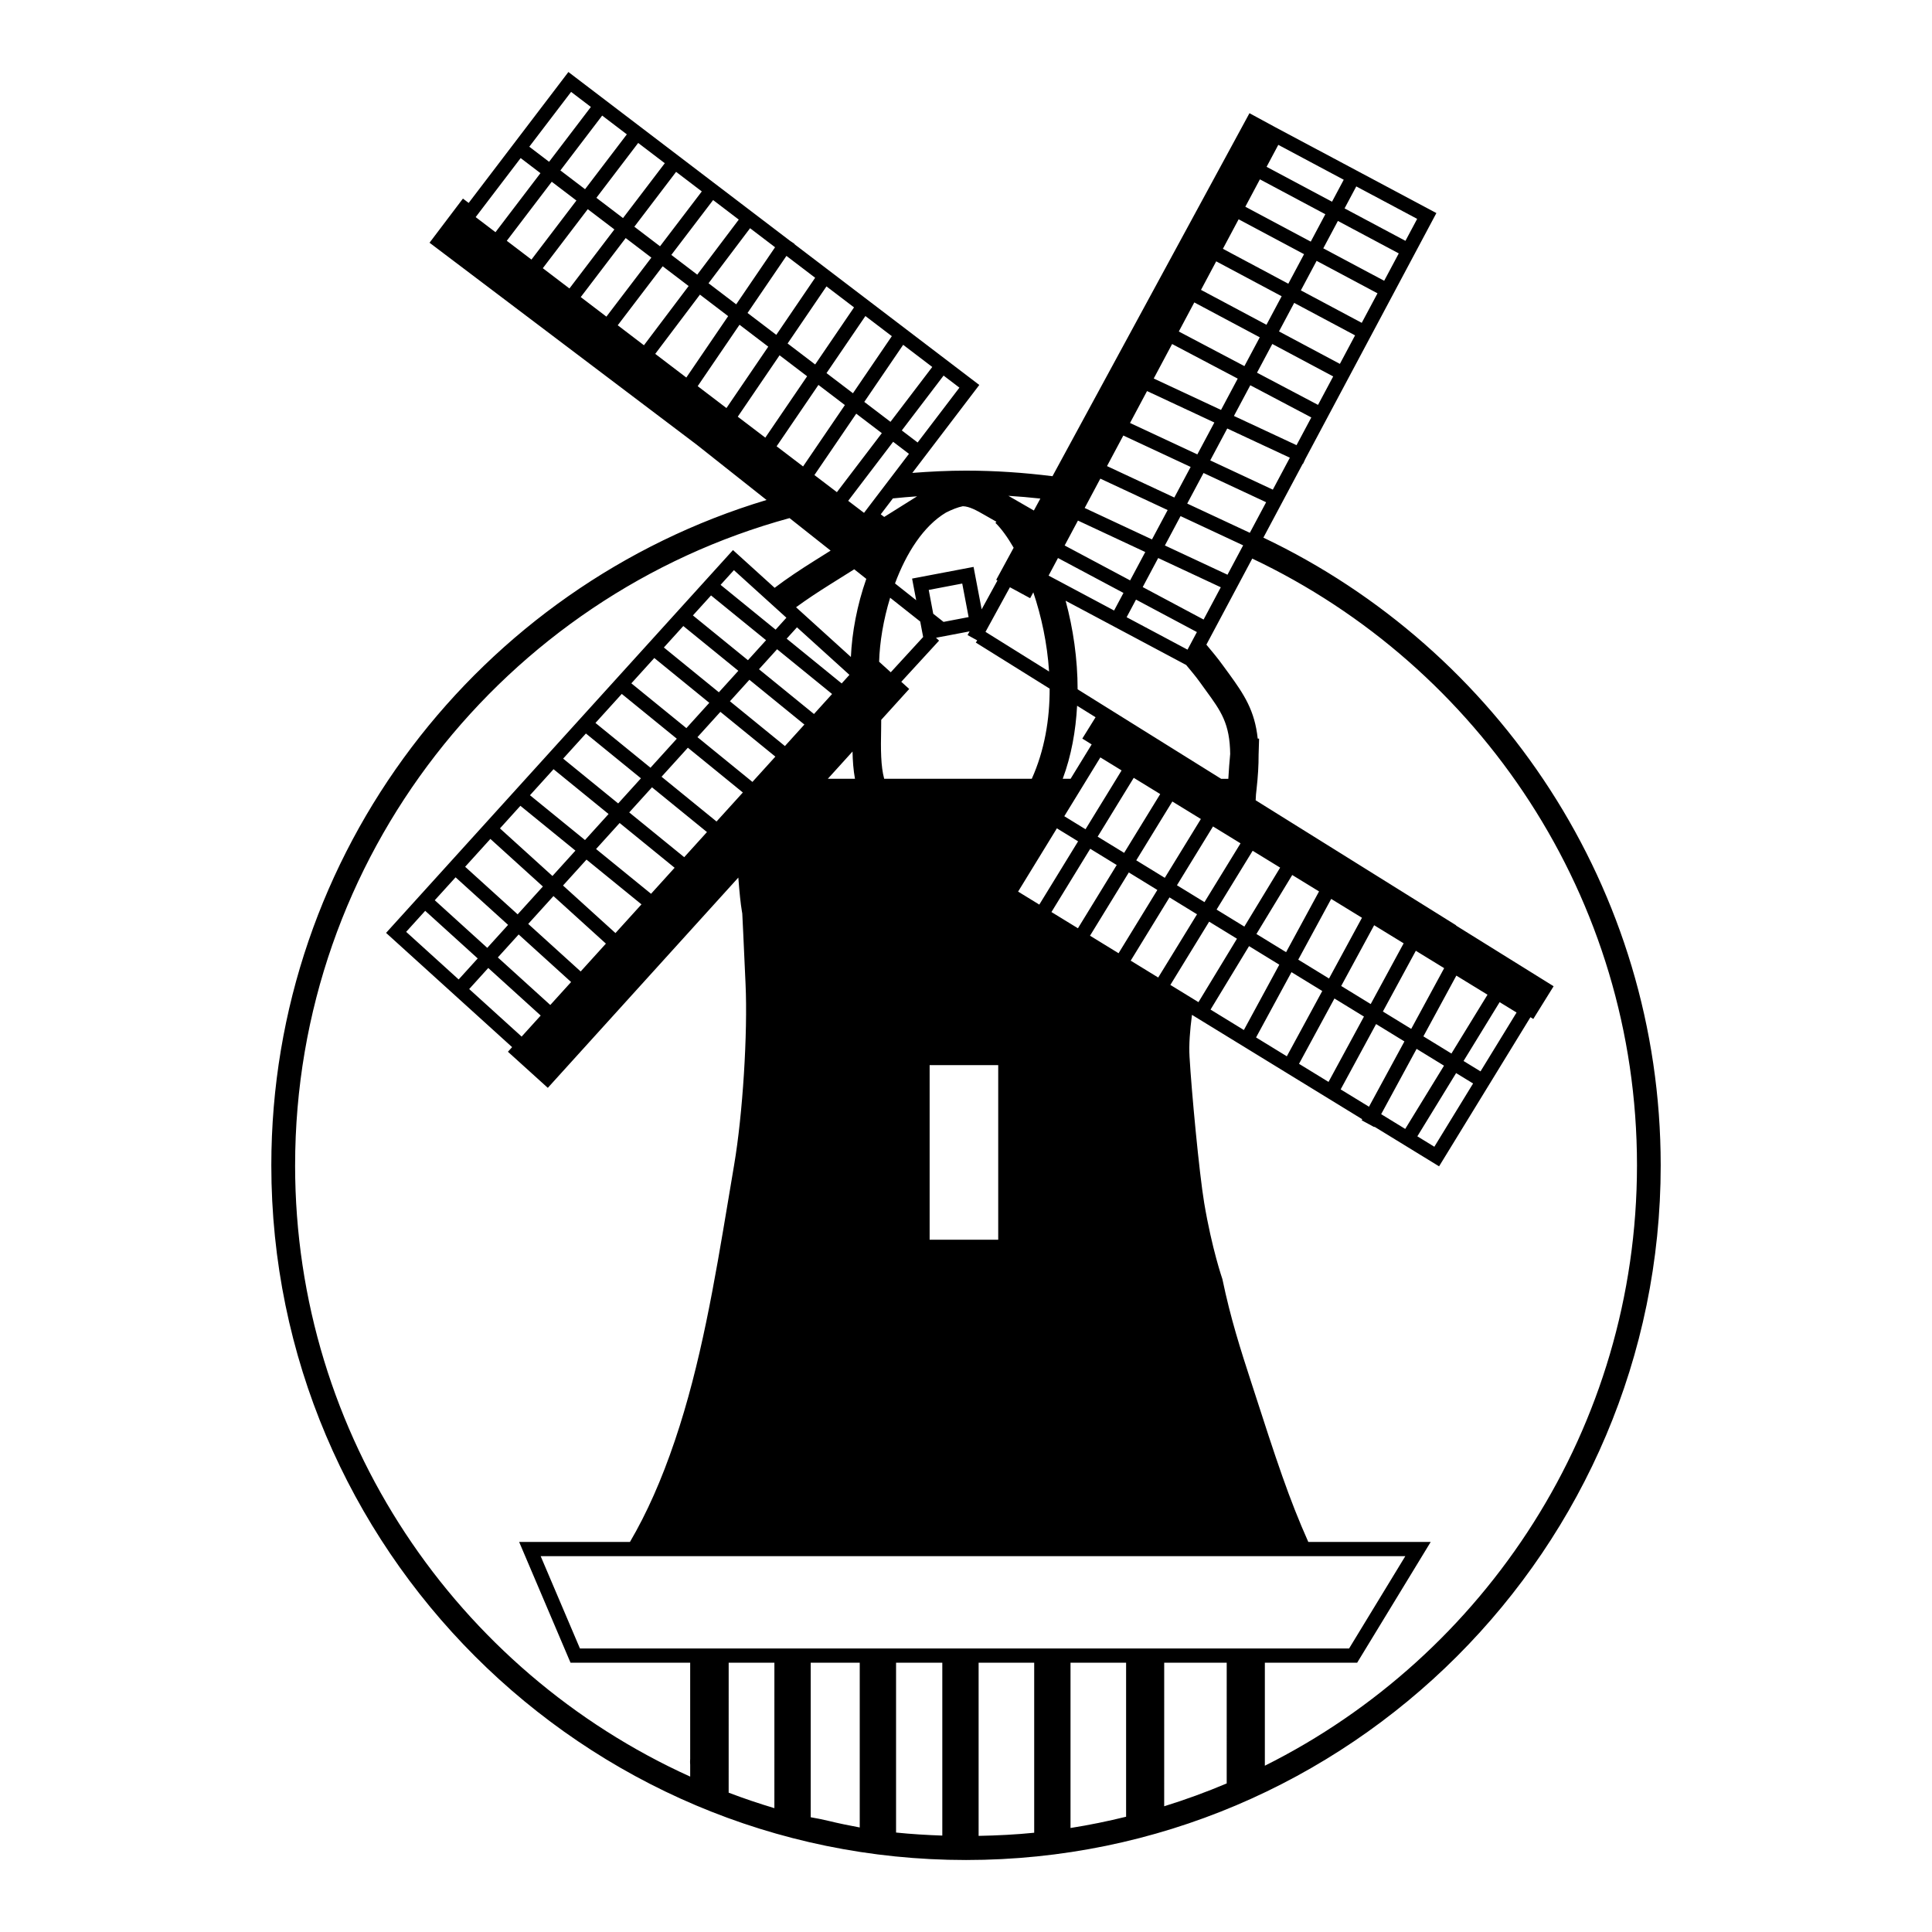 <?xml version="1.0" encoding="UTF-8"?>
<!-- Uploaded to: ICON Repo, www.iconrepo.com, Generator: ICON Repo Mixer Tools -->
<svg fill="#000000" width="800px" height="800px" version="1.1" viewBox="144 144 512 512" xmlns="http://www.w3.org/2000/svg">
 <path d="m478.81 286.48 10.43-19.574 0.07 0.035 0.609-1.309 34.738-65.168-42.84-22.832-6.695-3.633-52.203 96.199c-7.516-0.938-15.156-1.477-22.918-1.477-4.793 0-9.527 0.242-14.227 0.605l17.75-23.305-48.992-37.316 0.047-0.066-1.211-0.82-58.734-44.738-26.43 34.695-1.523-1.148-8.848 11.695 70.773 53.5 18.539 14.676c-75.824 22.773-131.24 93.184-131.24 176.33 0 101.51 82.59 184.09 184.1 184.09s184.1-82.586 184.1-184.09c-0.004-73.332-43.102-136.76-105.29-166.35zm20.48 146.22 9.387-17.312 7.508 4.602-9.391 17.305zm-150.07 190.48c-4.102-1.223-8.141-2.59-12.117-4.102l0.004-34.445h12.117zm9.629-38.547h12.992v43.664c-2.938-0.543-5.688-1.113-8.07-1.699-1.578-0.387-3.238-0.711-4.922-1.008zm110.24 31.996c-5.391 2.281-10.918 4.301-16.566 6.051l0.004-38.047h16.566zm-26.66 8.824c-4.836 1.188-9.742 2.203-14.73 2.984v-43.805h14.73zm-24.355 4.242c-4.852 0.492-9.773 0.734-14.73 0.832v-45.895h14.73zm-24.352 0.754c-4.117-0.145-8.207-0.387-12.254-0.805v-45.012h12.254zm83.121-49.586h-179.15l-10.41-24.465h229.14l-14.898 24.465zm-127.03-318.59 1.27-1.863 9.812-14.402 7.008 5.336-9.793 14.379-1.285 1.891zm11.312 5.723 9.789-14.367 6.781 5.164-9.719 12.762-0.781 1.027-1.406 1.848-2.641-2.012-3.316-2.523zm33.594 11.824c1.613-0.805 3.141-1.414 4.445-1.664 1.738 0.035 3.68 1.133 5.551 2.203 1.102 0.625 2.238 1.281 3.356 1.914l-0.277 0.281c1.617 1.586 3.258 3.875 4.836 6.602l-4.621 8.504 0.328 0.176-4.188 7.648-2.141-11.246-16.293 3.094 1.09 5.734-5.617-4.449c2.981-8.02 7.531-15.227 13.531-18.797zm28.574 14.094 1.055-1.977 0.031-0.055 17.352 9.25-1.113 2.086-1.371 2.574-14.402-7.68-2.953-1.57zm4.606-8.645 1.77-3.309 17.84 8.332-3.301 6.188-0.711 1.328-17.352-9.25zm17.156 17.633 15.375 8.195 0.762 0.406-0.133 0.246-2.352 4.414-8.004-4.266-8.133-4.332 1.055-1.977zm5.883 100.15-7.289-4.469 10.277-16.766 3.16 1.941 3.508 2.152 0.629 0.383-0.961 1.566-5.352 8.727zm-42.398 23.215v46.266h-18.176v-46.266zm-30.223-75.887c-0.898-3.34-0.926-7.703-0.805-13.211 0.016-0.789 0.012-1.602 0.02-2.398l7.418-8.184-2.098-1.906 10.016-10.914-0.82-0.754 8.906-1.691-0.535 0.977 2.551 1.402-0.367 0.59 19.566 12.203c0.031 8.168-1.367 16.41-4.734 23.891zm11.809-50.043 8.879-1.691 1.691 8.891-6.648 1.27-2.731-2.16zm33.961 63.18 5.621 3.445-10.281 16.766-5.617-3.445zm8.836 5.418 7.019 4.301-10.277 16.766-7.019-4.301zm10.227 6.273 7.562 4.641-10.277 16.766-7.566-4.641zm9.535 1.426-7.562-4.637 6.231-10.168 2.324-3.785 0.074-0.121 0.934-1.516 2.473 1.516 0.215 0.133 4.871 2.988-3.199 5.219zm-3.356-18.707-0.09 0.145-2.324 3.789-5.004 8.16-7.019-4.297 2.277-3.707 2.332-3.809 0.176-0.289 2.16-3.523 2.465-4.016 0.152-0.246 0.402 0.246 6.367 3.906 0.246 0.152zm-9.449-7.539-2.508 4.09-2.117 3.445-0.223 0.363-2.336 3.812-1.02 1.664-2.602-1.598-3.023-1.855 1.152-1.883 0.309-0.504 2.031-3.309 2.59-4.227 3.473-5.664 5.629 3.449zm-6.574-9.109-5.582 9.105h-2.086c2.281-6.109 3.449-12.695 3.809-19.352l4.891 3.047-3.512 5.652zm-11.289-19.32-16.848-10.508 6.473-11.824 5.359 2.902 0.84-1.551c2.129 6.305 3.695 13.516 4.176 20.98zm-34.148-13.246 0.777 4.098-8.586 9.352-3.082-2.793c0.141-5.144 1.137-11.141 2.918-16.965zm-7.176-47.633 4.191 3.195-4.152 5.453-5.356 7.027-0.977 1.285-1.426 1.875-3.031-2.309-1.16-0.883 1.414-1.859 3.199-4.203zm-10.312 33.789 3.199 2.535c-2.445 6.953-3.805 14.254-4.082 20.703l-14.535-13.176c2.793-2.047 5.773-4.012 8.852-5.945zm-26.176 55.461-0.801 0.887-10.832-8.82-3.738-3.043 3.356-3.703 2.719-3.004 4.863 3.961 9.707 7.906zm7.809-8.617-12.309-10.027-2.262-1.84 2.527-2.793 2.629-2.902 14.574 11.863zm17.098-18.867-2.059 2.273-14.574-11.863 2.727-3.008zm-4.598 5.074-4.801 5.301-14.574-11.863 4.801-5.301zm5.418 15.242c0.047 2.457 0.223 4.898 0.648 7.219h-7.188zm-20.383-32.297-0.855-0.695-5.891-4.797-7.836-6.379 3.531-3.894 7.793 7.062 5.644 5.113 0.473 0.43zm-17.113-9.066 7.805 6.352 5.871 4.777 0.902 0.734-4.801 5.301-0.035-0.031-5.992-4.875-8.555-6.961zm-7.348 8.105 9.473 7.707 5.109 4.16-5.16 5.691-1.98-1.613-12.594-10.258zm-7.688 8.477 14.574 11.875-6.074 6.707-14.582-11.871zm-8.621 9.516 14.582 11.871-6.973 7.691-14.582-11.871zm-9.504 10.492 14.582 11.875-6.031 6.656-14.582-11.875zm-8.578 9.461 14.582 11.875-6.246 6.898-14.582-11.875zm-8.785 9.699 14.582 11.875-6.086 6.723-13.914-12.609zm-7.953 8.777 13.914 12.609-6.688 7.379-13.914-12.609zm-9.223 10.172 13.914 12.609-5.516 6.086-13.914-12.617zm-8.051 8.883 13.914 12.617-5.047 5.57-13.914-12.617zm16.711 15.148 13.898 12.602-5.055 5.578-13.898-12.602zm16.438 9.805-13.898-12.602 5.516-6.086 13.898 12.602zm8.051-8.883-13.898-12.602 6.688-7.379 13.898 12.602zm9.219-10.176-13.898-12.602 6.223-6.867 14.57 11.863zm9.43-10.41-14.57-11.863 6.246-6.898 14.57 11.863zm8.789-9.699-14.57-11.863 6.031-6.656 14.57 11.863zm8.566-9.457-14.57-11.863 6.973-7.691 7.578 6.168 6.992 5.699-1.875 2.07zm120.27 43.309 4.348-7.094 5.367-8.75 0.562-0.922 7.371 4.519-10.203 16.812-1.137-0.699-3.477-2.133zm20.852-10.281 8.016 4.918-9.387 17.312-8.832-5.414zm11.246 6.894 8.156 4.996-9.391 17.305-8.152-4.996zm11.383 6.981 7.82 4.793-9.387 17.312-7.82-4.793zm21.773 13.352 7.262 4.453-10.277 16.762-6.375-3.91zm10.473 6.418 4.5 2.754-10.27 16.766-4.504-2.762zm6.465-0.453-4.492-2.754 9.562-15.594 4.488 2.75zm-7.707-4.727-7.43-4.555 8.734-16.098 8.258 5.059zm-10.656-6.535-7.508-4.602 8.73-16.098 7.508 4.606zm-10.734-6.578-7.82-4.793 8.73-16.098 7.82 4.793zm-11.047-6.773-8.156-4.996 8.73-16.098 8.156 4.996zm-11.379-6.977-7.859-4.82 9.488-15.633 7.106 4.352zm-11.062-6.781-7.356-4.508 9.559-15.586 7.285 4.465zm-8.426-9.977-2.141 3.496-2.004-1.23-3.465-2.125-1.824-1.117 2.422-3.953 4.504-7.344 2.629-4.289 1.23 0.754 6.066 3.719zm4.652-35.613c0 0.102 0 0.207-0.016 0.309-0.16 1.508-0.293 3.5-0.457 6.117h-1.906l-38.031-23.719c-0.004-8.086-1.188-16.125-3.184-23.473l31.953 17.027c1.211 1.473 2.457 2.91 3.57 4.469l1.617 2.238c4.035 5.527 6.402 8.781 6.481 17.023l-0.027-0.004zm-7.023-35.781-16.137-8.605 0.418-0.785 3.684-6.914 16.59 7.75zm6.332-11.879-16.59-7.75 2.519-4.727 1.629-3.059 16.59 7.75-1.043 1.953zm6.07-11.391-0.152 0.281-7.789-3.637-8.805-4.109 4.324-8.105 16.59 7.75zm5.945-11.156-16.59-7.75 4.508-8.453 16.59 7.742zm6.281-11.785-16.59-7.742 4.336-8.137 16.172 8.531zm5.695-10.676-16.172-8.531 4.055-7.613 16.137 8.602zm5.793-10.867-16.137-8.602 4.027-7.559 16.133 8.605zm5.793-10.875-16.133-8.605 4.172-7.824 16.137 8.602zm5.945-11.148-16.137-8.602 3.871-7.254 16.133 8.602zm5.637-10.582-16.133-8.602 3.102-5.824 16.137 8.602zm-33.695-25.438 17.34 9.246-3.102 5.82-17.34-9.246zm-4.875 9.141 17.34 9.246-3.863 7.258-17.34-9.246zm-5.637 10.586 17.34 9.246-4.172 7.824-17.34-9.25zm-5.945 11.145 17.348 9.25-4.027 7.559-17.348-9.246zm-5.805 10.887 17.348 9.246-4.066 7.629-17.387-9.168zm-5.879 11.023 17.387 9.168-4.422 8.297-17.836-8.328zm-6.644 12.469 17.84 8.328-4.508 8.453-17.84-8.328zm-6.285 11.777 17.84 8.328-4.324 8.105-17.84-8.328zm-9.863 18.5 3.113-5.84 0.656-1.23 5.387 2.516 12.453 5.812-1.859 3.481-2.293 4.297-17.84-8.332zm-12.125-1.789-1.719 3.164c-2.273-1.32-4.519-2.613-6.75-3.891 2.836 0.18 5.66 0.414 8.469 0.727zm-32.668-0.594-8.711 5.461-0.918-0.691 3.215-4.219c2.125-0.227 4.266-0.395 6.414-0.551zm0.145-14.266-4.195-3.195 11.074-14.539 4.195 3.199zm-7.195-5.477-6.941-5.285 10.305-15.125 7.707 5.871zm-9.945-7.578-7.008-5.336 10.305-15.125 7.004 5.336zm-10.016-7.625-7.301-5.562 10.297-15.129 7.305 5.562zm-0.004-22.977-10.297 15.129-7.617-5.801 10.305-15.125zm-20.922 7.039-7.332-5.586 11.008-14.586 6.625 5.047zm-10.324-7.867-6.867-5.231 11.074-14.535 6.801 5.18zm-9.863-7.516-6.805-5.184 11.066-14.539 6.812 5.188zm-9.809-7.473-7.055-5.371 11.074-14.539 7.055 5.371zm-10.059-7.652-6.535-4.977 11.074-14.535 6.535 4.977zm-3.695-25.789 5.238 3.988-11.074 14.535-5.246-3.996zm-24.148 31.676 10.777-14.137 5.246 3.996-10.758 14.121-1.16 1.523-5.25-3.996zm8.273 6.25 10.746-14.113 6.535 4.977-10.727 14.086-1.184 1.559-6.539-4.977zm9.566 7.231 10.723-14.078 7.055 5.371-10.699 14.051-1.215 1.594-7.055-5.371zm10.082 7.621 10.691-14.043 6.805 5.184-10.676 14.012-1.238 1.629-6.805-5.184zm9.828 7.434 10.664-14 6.879 5.238-10.586 14.027-1.258 1.668-6.945-5.297zm9.965 7.527 10.574-14.012 7.477 5.699-9.875 14.5-1.211 1.773-8.238-6.273zm11.191 8.457 9.871-14.484 7.617 5.805-9.844 14.461-1.234 1.812-7.621-5.805zm10.652 8.055 9.836-14.449 7.301 5.562-9.824 14.418-1.258 1.848-7.297-5.551zm-118.55 200.21c0-81.855 55.617-150.92 131.03-171.51l10.883 8.613-4.297 2.695c-3.68 2.309-7.234 4.66-10.539 7.168l-11.039-10.004-91.934 101.45 33.402 30.277-1.109 1.223 10.57 9.566 50.488-55.723c0.316 4.102 0.609 6.957 0.945 8.914 0.031 0.207 0.059 0.402 0.102 0.594 0.09 1.465 0.293 6.066 0.867 18.645 0.605 13.113-0.75 34.621-3.019 47.957l-1.602 9.551c-3.562 21.27-7.231 43.277-14.117 63.574-3.527 10.438-7.43 19.207-11.891 26.824h-29.371l13.617 32.004h31.711v25.438c-0.012 0.242-0.02 0.504-0.031 0.734-0.012 0.293 0.023 0.551 0.031 0.832v3.184c-61.668-27.926-104.7-90.012-104.7-162zm256.99 159.12v-27.301h24.465l19.488-32.004h-32.441c-5.098-11.441-8.359-21.32-14.988-41.891-3.004-9.246-5.578-17.234-7.773-27.75-0.016-0.074-2.766-7.934-4.828-20.199-1.324-7.934-3.371-29.75-3.883-38.727-0.191-3.211 0.105-6.969 0.645-11.117l45.125 27.668-0.152 0.277 1.664 0.898 1.668 0.902 0.051-0.098 17.129 10.5 24.215-39.52 0.754 0.465 5.387-8.672-25.859-16.082 0.039-0.059-53.141-33.141 0.086-1.559c0.031-0.223 0.074-0.621 0.133-1.215 0.398-3.547 0.574-6.586 0.559-9.25l0.133-4.309-0.367-0.016c-0.781-7.394-3.562-11.621-7.652-17.246l-1.594-2.176c-1.367-1.91-2.867-3.684-4.359-5.473l12.156-22.809c60.207 28.516 101.96 89.848 101.96 160.77-0.004 69.602-40.219 129.95-98.613 159.13z"/>
</svg>